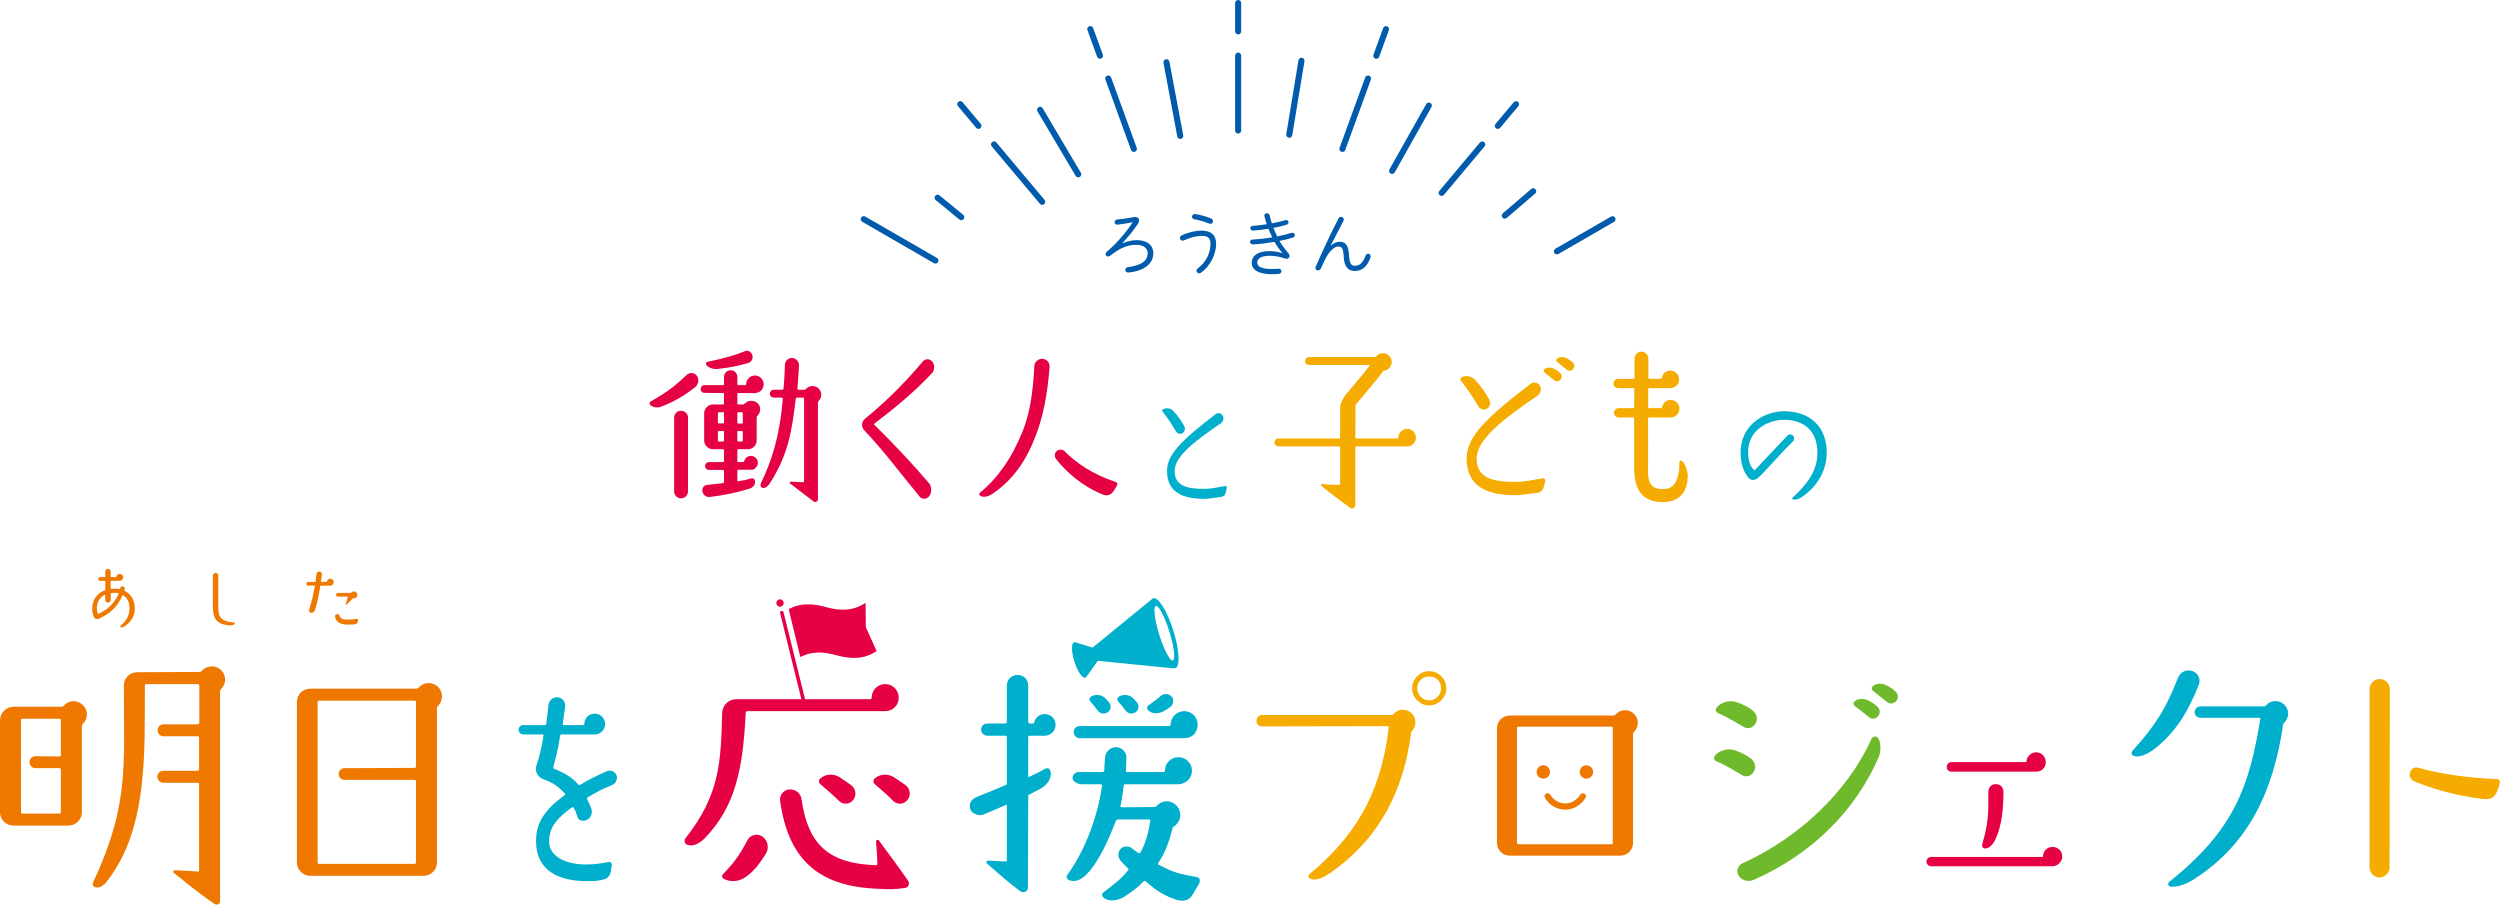 <?xml version="1.0" encoding="UTF-8"?>
<svg id="_レイヤー_1" data-name="レイヤー_1" xmlns="http://www.w3.org/2000/svg" width="226.097mm" height="81.815mm" version="1.1" viewBox="0 0 640.904 231.918">
  <!-- Generator: Adobe Illustrator 29.4.0, SVG Export Plug-In . SVG Version: 2.1.0 Build 152)  -->
  <defs>
    <style>
      .st0 {
        fill: #f6ab00;
      }

      .st1 {
        fill: #ee7800;
      }

      .st2, .st3 {
        fill: #00afcc;
      }

      .st4 {
        fill: #005bac;
      }

      .st5 {
        fill: #e60044;
      }

      .st6 {
        fill: #6fba2c;
      }

      .st3 {
        fill-rule: evenodd;
      }
    </style>
  </defs>
  <g>
    <path class="st4" d="M287.787,62.373c1.031-.489,2.515-.814,3.565-.814,2.877,0,4.324,1.43,4.324,3.348,0,2.588-2.19,4.524-6.333,4.958-.561.054-.869-.308-.869-.688,0-.326.236-.651.742-.706,3.655-.452,5.012-1.81,5.012-3.565,0-1.122-.941-2.153-2.968-2.153-1.195,0-2.479.29-3.764.905-.723.344-1.719.995-2.877,1.9-.181.127-.362.199-.525.199-.38,0-.669-.29-.669-.633,0-.181.09-.398.326-.597,2.624-2.207,5.066-5.157,6.64-7.564-1.103.253-2.443.452-3.89.633-.489.054-.76-.29-.76-.633,0-.326.217-.651.669-.688,1.339-.127,2.841-.344,4.216-.615.127-.018.253-.036.362-.036.67,0,1.031.398,1.031.905,0,.253-.091.525-.272.814-1.212,1.791-2.533,3.402-3.999,4.976l.036.054Z"/>
    <path class="st4" d="M303.17,61.703c-.398,0-.687-.344-.687-.688,0-.272.145-.543.507-.706,1.683-.778,3.637-1.194,5.012-1.194,2.479,0,3.764,1.158,3.764,3.402,0,2.751-1.539,5.682-3.818,7.365-.181.127-.362.181-.525.181-.398,0-.687-.29-.687-.651,0-.217.108-.452.38-.651,2.081-1.556,3.203-3.89,3.203-6.243,0-1.429-.561-2.045-2.28-2.045-1.176,0-2.895.38-4.506,1.14-.127.054-.253.091-.362.091ZM310.426,55.985c.38.163.543.452.543.724,0,.344-.253.669-.651.669-.091,0-.217-.018-.326-.072-1.321-.525-2.732-.905-3.818-1.104-.398-.072-.597-.362-.597-.651,0-.362.326-.76.887-.669,1.194.181,2.696.579,3.963,1.104Z"/>
    <path class="st4" d="M328.758,64.87c-.67-.76-1.394-1.773-2.027-2.859-1.773.308-3.655.543-5.483.651-.507.036-.796-.308-.796-.633,0-.289.217-.597.687-.615,1.665-.091,3.384-.29,5.031-.561-.38-.724-.687-1.448-.995-2.207-1.339.217-2.696.398-3.89.47-.489.036-.742-.29-.742-.615,0-.29.217-.597.688-.615,1.049-.054,2.28-.199,3.51-.398-.235-.706-.434-1.411-.597-2.099-.108-.452.272-.724.651-.724.308,0,.597.163.688.543.144.669.343,1.357.561,2.045,1.248-.217,2.425-.507,3.348-.778.108-.036.217-.054.308-.054.398,0,.633.271.633.579,0,.253-.163.507-.579.633-.941.29-2.081.561-3.293.796.29.742.616,1.466.959,2.19,1.285-.253,2.515-.561,3.601-.905.09-.036.181-.036.271-.036.416,0,.67.29.67.615,0,.254-.181.525-.561.633-1.014.308-2.172.597-3.402.85.597,1.013,1.539,2.28,2.334,3.185.181.199.253.416.253.633,0,.416-.308.76-.76.76-.108,0-.217-.018-.326-.054-1.339-.489-2.732-.724-4.035-.724-2.244,0-3.167.778-3.167,1.737,0,.887.869,1.647,3.709,1.647.724,0,1.303-.036,1.774-.072s.724.308.724.669c0,.29-.199.597-.616.651-.488.054-1.086.09-1.846.09-3.583,0-5.157-1.23-5.157-2.949,0-1.502,1.194-2.968,4.56-2.968,1.14,0,2.226.181,3.293.525l.018-.036Z"/>
    <path class="st4" d="M341.172,62.952c.778-.651,1.538-.977,2.352-.977,1.394,0,2.208.995,2.334,3.601.091,1.99.561,2.551,1.502,2.551,1.104,0,2.045-.651,2.714-2.569.127-.362.398-.525.669-.525.326,0,.651.253.651.688,0,.09-.018.199-.054.326-.941,2.551-2.37,3.42-4.035,3.42-1.629,0-2.714-.959-2.841-3.764-.091-1.99-.471-2.515-1.339-2.515-1.122,0-2.461,1.357-3.42,3.312-.272.543-.706,1.538-1.086,2.316-.181.344-.471.507-.742.507-.343,0-.651-.253-.651-.633,0-.109.036-.235.091-.38,1.791-4.071,3.963-8.758,5.809-12.286.163-.308.416-.434.651-.434.362,0,.724.271.724.669,0,.127-.036.253-.108.398l-3.257,6.279.036.018Z"/>
  </g>
  <g>
    <path class="st5" d="M178.181,99.278c-2.52,2.025-5.311,3.691-8.731,4.996-.99.36-2.025.18-2.791-.45-.225-.225-.18-.675.09-.855,3.781-2.205,5.851-3.556,9.272-6.841.99-.945,2.565-.495,2.926.81.225.81-.045,1.755-.765,2.34ZM176.381,107.064v18.903c0,.99-.811,1.8-1.8,1.8-.99,0-1.755-.81-1.755-1.8v-18.903c0-.99.765-1.755,1.755-1.755.99,0,1.8.765,1.8,1.755ZM189.253,100.763c-.135,0-.225.135-.225.225v2.475c0,.135.09.225.225.225h1.26c.135,0,.27-.045.36-.18.45-.45,1.035-.765,1.71-.765,1.26,0,2.386.99,2.295,2.205-.045.765-.315,1.26-.72,1.665-.135.09-.18.225-.18.36v5.941c0,1.26-.99,2.25-2.251,2.25h-2.475c-.135,0-.225.09-.225.225v2.835c0,.135.09.225.225.225h1.26c.135,0,.225-.09.27-.18.18-.81.855-1.395,1.71-1.395.99,0,1.8.81,1.8,1.8,0,.765-.63,1.53-1.35,1.755h-3.691c-.135,0-.225.135-.225.225v2.521c0,.135.09.225.225.225.9-.18,2.025-.36,3.151-.72.765-.27,1.215.315,1.17.855,0,.765-.585,1.485-1.35,1.71-2.746.9-6.661,1.755-10.262,2.16-.9.09-1.71-.495-1.89-1.395-.18-.855.405-1.665,1.26-1.71,1.26-.135,3.016-.315,4.051-.45.09,0,.225-.135.225-.27v-2.881c0-.09-.135-.225-.225-.225h-3.6c-.585,0-1.035-.45-1.035-.99s.45-1.035,1.035-1.035h3.6c.09,0,.225-.09.225-.225v-2.835c0-.135-.135-.225-.225-.225h-2.61c-1.215,0-2.25-.99-2.25-2.25v-6.976c0-1.215,1.035-2.25,2.25-2.25h2.61c.09,0,.225-.09.225-.225v-2.475c0-.135-.135-.225-.225-.225l-4.771-.045c-.585,0-.99-.405-.99-.99,0-.54.405-.99.99-.99h4.771c.09,0,.225-.09.225-.225v-1.89c0-.945.765-1.71,1.71-1.71.945,0,1.71.765,1.71,1.71v1.89c0,.135.09.225.225.225h1.846c.09,0,.18-.09.18-.225,0-1.215,1.035-2.251,2.25-2.251,1.26,0,2.25,1.035,2.25,2.251,0,1.26-.99,2.25-2.25,2.25h-4.276ZM183.852,94.597c-.945.09-2.386-.315-2.835-1.125-.135-.315.045-.675.36-.72,4.681-.99,6.842-1.62,9.677-2.746.765-.315,1.62.27,1.845,1.08.225.855-.27,1.755-1.125,1.981-2.34.675-4.456,1.17-7.921,1.53ZM185.608,105.894c0-.135-.135-.225-.225-.225h-1.125c-.135,0-.225.09-.225.225v2.43c0,.09.09.225.225.225h1.125c.09,0,.225-.135.225-.225v-2.43ZM185.608,110.71c0-.135-.135-.225-.225-.225h-1.125c-.135,0-.225.09-.225.225v2.25c0,.135.09.225.225.225h1.125c.09,0,.225-.09.225-.225v-2.25ZM189.253,105.669c-.135,0-.225.09-.225.225v2.475c0,.09.09.225.225.225h.945c.135,0,.225-.135.225-.225v-2.475c0-.135-.09-.225-.225-.225h-.945ZM190.423,110.71c0-.135-.09-.225-.225-.225h-.945c-.135,0-.225.09-.225.225v2.25c0,.135.09.225.225.225h.945c.135,0,.225-.09.225-.225v-2.25ZM210.542,101.213c0,.675-.27,1.215-.72,1.62-.09.135-.135.27-.135.405v24.799c0,.54-.675.855-1.08.54l-6.076-4.636c-.225-.135-.09-.495.18-.45l3.196.135c.09,0,.225-.09.225-.225v-21.244c0-.09-.135-.225-.225-.225h-1.62c-.135,0-.225.135-.27.225-1.035,8.462-1.891,14.268-6.661,21.739-.36.585-.99,1.215-1.665,1.215-.675,0-.9-.72-.585-1.305,2.655-5.536,4.771-11.702,5.581-21.649,0-.09-.09-.225-.225-.225h-2.116c-.54,0-.99-.45-.99-.99s.45-1.035.99-1.035h2.251c.135,0,.225-.09.27-.225.18-1.935.27-3.736.36-6.166.045-.99.855-1.8,1.846-1.755,1.035.09,1.8.945,1.755,1.935-.045,2.07-.27,3.646-.405,5.986,0,.135.09.225.225.225h1.575c.135,0,.27-.045.36-.135.405-.495,1.035-.81,1.71-.81,1.26,0,2.25,1.035,2.25,2.25Z"/>
    <path class="st5" d="M235.723,127.273c-5.086-6.166-9.227-11.792-14.133-16.923-.855-.855-.765-2.251.18-3.016,4.321-3.511,9.632-8.462,14.808-14.673.63-.765,1.8-.72,2.43.045.675.81.63,2.205-.09,2.97-4.816,5.086-9.272,8.732-14.763,12.917-.09.09-.09.225,0,.315,5.176,5.131,9.497,9.677,13.997,14.943.765.945.765,2.43.045,3.375-.63.81-1.845.855-2.475.045Z"/>
    <path class="st5" d="M265.162,93.877c.045-1.08.99-1.935,2.07-1.89s1.89.945,1.845,2.025c-.54,7.156-1.665,12.917-3.645,17.913-2.07,5.356-5.086,10.532-10.712,14.492-1.035.72-2.34,1.305-3.421.675-.315-.18-.36-.54-.09-.765,4.816-3.961,8.192-9.047,10.802-15.393,2.07-4.906,2.79-10.442,3.151-17.058ZM285.685,125.608c-.945,1.53-2.025,1.62-3.196,1.08-5.041-2.07-9.092-5.626-11.747-9.001-.495-.63-.405-1.53.135-2.025.585-.54,1.485-.54,2.025,0,3.061,3.06,7.021,5.851,13.187,7.921.315.135.45.54.27.855l-.675,1.17Z"/>
    <path class="st2" d="M298.262,104.881c.925-.445,1.951-.171,2.636.582,1.233,1.37,1.952,2.397,2.705,3.801.309.616.137,1.404-.445,1.781-.582.342-1.335.137-1.678-.445-1.096-1.883-2.363-3.732-3.424-5.068-.171-.205-.103-.513.137-.616l.069-.034ZM301.138,120.736c0,3.835,3.116,4.589,7.534,4.589,1.986,0,3.253-.377,5.342-.719.308-.069.514.103.479.445l-.103.582c-.308,1.199-.342,1.712-1.883,1.849-1.507.137-2.637.411-3.87.411-6.711-.034-9.451-2.568-9.451-7.191,0-4.212,3.801-7.91,12.498-14.553.582-.445,1.438-.24,1.781.411.377.685.137,1.541-.514,1.986-6.506,4.417-11.814,8.424-11.814,12.19Z"/>
    <path class="st0" d="M327.743,112.42h15.573c.135,0,.225-.09.225-.225v-7.246c0-1.44.63-2.746,1.53-3.871,2.386-2.835,4.726-5.536,6.032-7.336.045-.09-.045-.18-.135-.18h-15.393c-.54,0-.99-.45-.99-.99,0-.585.45-1.035.99-1.035h16.833c.135,0,.27-.045.36-.135.45-.54,1.035-.855,1.755-.855,1.26,0,2.25,1.035,2.25,2.25,0,1.125-.855,2.07-1.935,2.251-.135,0-.225.09-.315.225-2.701,3.511-4.636,5.626-6.842,8.326-.09.135-.18.27-.18.405l-.045,8.191c0,.135.135.225.225.225h10.622c.09,0,.18-.09.18-.225,0-1.215,1.035-2.251,2.25-2.251,1.26,0,2.25,1.035,2.25,2.251,0,1.26-.99,2.25-2.25,2.25h-13.052c-.135,0-.225.135-.225.225v14.808c0,.63-.765,1.17-1.26.765-2.836-2.07-6.211-4.546-7.472-5.716-.18-.18-.045-.495.225-.45,1.215.18,3.151.225,4.366.225.09,0,.225-.09.225-.225v-9.406c0-.09-.135-.225-.225-.225h-15.573c-.585,0-1.035-.45-1.035-.99,0-.585.45-1.035,1.035-1.035Z"/>
    <path class="st0" d="M374.78,96.668c1.215-.54,2.565-.18,3.466.81,1.62,1.755,2.565,3.151,3.556,4.996.405.81.18,1.845-.585,2.295-.765.495-1.755.18-2.206-.585-1.44-2.43-3.105-4.861-4.501-6.616-.225-.27-.135-.675.18-.81l.09-.09ZM378.56,117.551c0,5.041,4.096,5.986,9.901,5.986,2.61,0,4.276-.495,7.021-.9.405-.09.675.135.63.585l-.135.765c-.405,1.53-.45,2.25-2.475,2.43-1.98.18-3.466.54-5.086.54-8.867-.045-12.422-3.375-12.422-9.452,0-5.536,4.996-10.397,16.428-19.128.765-.585,1.89-.315,2.34.495.495.945.18,2.025-.675,2.61-8.551,5.851-15.528,11.117-15.528,16.068ZM395.978,95.497c-.27-.225-.36-.585-.09-.81.765-.675,1.935-.45,2.475-.18.675.405,1.17.675,1.62,1.125.495.45.495,1.17.09,1.71-.45.495-1.17.54-1.665.135-.765-.675-1.71-1.35-2.431-1.98ZM399.219,92.797c-.27-.225-.36-.585-.09-.81.72-.675,1.891-.45,2.476-.18.63.405,1.17.675,1.62,1.125.45.45.495,1.17.045,1.71-.405.495-1.125.54-1.62.135-.765-.675-1.71-1.35-2.431-1.981Z"/>
    <path class="st0" d="M422.582,91.942v4.951c0,.135.09.225.225.225h2.926c.135,0,.225-.09.27-.225.18-1.08,1.08-1.89,2.205-1.89,1.26,0,2.25,1.035,2.25,2.251,0,1.26-.99,2.25-2.25,2.25h-5.446c-.135,0-.225.135-.225.225v4.681c0,.135.09.225.225.225h3.061c.135,0,.225-.09.27-.225.18-1.08,1.08-1.89,2.205-1.89,1.26,0,2.25,1.035,2.25,2.25,0,1.26-.99,2.251-2.25,2.251h-5.581c-.135,0-.225.135-.225.225,0,1.665.045,12.602,0,13.322-.135,3.871,1.485,4.816,3.826,4.816,2.7,0,4.186-1.89,4.231-6.976,0-.315.315-.45.54-.315,1.08.765,1.53,2.97,1.576,3.601.135,4.231-2.025,7.021-6.346,7.021-4.816,0-7.382-2.565-7.382-8.777v-12.692c0-.09-.09-.225-.225-.225h-3.736c-.675,0-1.215-.54-1.215-1.17,0-.675.541-1.215,1.215-1.215h3.736c.135,0,.225-.09.225-.225l.045-4.681c0-.09-.09-.225-.225-.225h-3.915c-.675,0-1.215-.54-1.215-1.17,0-.675.54-1.215,1.215-1.215h3.961c.135,0,.225-.09.225-.225v-4.951c0-.99.81-1.8,1.755-1.8.99,0,1.8.81,1.8,1.8Z"/>
    <path class="st2" d="M465.91,116.01c0-5.171-3.013-8.287-8.424-8.389-4.451-.034-9.553,2.842-9.314,8.561.034,1.198.205,3.15,1.507,4.314.068.034.171.034.24-.034l8.355-8.835c.411-.377,1.061-.342,1.404.068.377.445.342,1.096-.068,1.507-3.561,3.424-7.157,7.842-9.006,9.383-.719.616-1.781.616-2.363-.103-1.061-1.301-1.952-3.184-2.02-6.129-.171-7.636,6.335-10.923,11.163-10.923,6.575,0,10.958,3.904,10.924,10.718-.034,3.801-1.849,8.389-6.746,11.505-.582.342-1.233.548-1.917.377-.206-.034-.274-.308-.103-.445,5.273-4.862,6.369-8.218,6.369-11.574Z"/>
  </g>
  <g>
    <g>
      <path class="st4" d="M302.574,35.621c-.367,0-.694-.261-.764-.635l-3.543-18.881c-.079-.422.199-.829.622-.908.418-.079.829.199.908.622l3.543,18.881c.079.422-.199.829-.622.908-.048.009-.097.013-.144.013Z"/>
      <path class="st4" d="M276.423,45.463c-.266,0-.525-.136-.67-.381l-9.787-16.531c-.219-.37-.096-.848.273-1.066.371-.218.848-.096,1.066.273l9.787,16.531c.219.37.096.848-.273,1.066-.125.073-.261.108-.396.108Z"/>
      <path class="st4" d="M246.434,56.452c-.174,0-.349-.058-.493-.177l-6.072-4.982c-.332-.273-.381-.763-.108-1.095.272-.332.763-.381,1.095-.108l6.072,4.982c.332.273.381.763.108,1.095-.153.187-.377.285-.602.285Z"/>
      <path class="st4" d="M385.767,56.063c-.219,0-.437-.092-.591-.272-.28-.326-.242-.817.084-1.097l7.29-6.255c.327-.279.818-.242,1.097.084.28.326.242.817-.084,1.097l-7.29,6.255c-.147.126-.327.187-.506.187Z"/>
      <path class="st4" d="M356.877,44.589c-.13,0-.26-.032-.381-.1-.375-.211-.508-.685-.297-1.06l9.422-16.742c.211-.375.687-.507,1.06-.297.375.211.508.685.297,1.06l-9.422,16.742c-.143.254-.407.397-.679.397Z"/>
      <path class="st4" d="M330.518,35.318c-.042,0-.085-.004-.128-.01-.424-.07-.711-.471-.641-.895l3.128-18.954c.07-.424.47-.707.895-.641.424.07.711.471.641.895l-3.128,18.954c-.063.381-.393.651-.767.651Z"/>
    </g>
    <g>
      <path class="st4" d="M317.415,34.242c-.43,0-.778-.349-.778-.778V14.254c0-.43.349-.778.778-.778s.778.349.778.778v19.211c0,.43-.349.778-.778.778Z"/>
      <path class="st4" d="M317.415,8.822c-.43,0-.778-.349-.778-.778V.778c0-.43.349-.778.778-.778s.778.349.778.778v7.266c0,.43-.349.778-.778.778Z"/>
    </g>
    <g>
      <path class="st4" d="M290.688,38.952c-.318,0-.616-.196-.731-.512l-6.57-18.052c-.147-.404.061-.85.465-.997.403-.147.851.061.997.465l6.57,18.052c.147.404-.061.85-.465.997-.088.032-.178.047-.266.047Z"/>
      <path class="st4" d="M281.993,15.065c-.318,0-.616-.196-.731-.512l-2.485-6.827c-.147-.404.061-.85.465-.997.404-.146.85.061.997.465l2.485,6.827c.147.404-.061.85-.465.997-.088.032-.178.047-.266.047Z"/>
    </g>
    <g>
      <path class="st4" d="M267.184,52.519c-.222,0-.443-.095-.597-.278l-12.348-14.716c-.276-.329-.233-.82.096-1.096.329-.276.82-.233,1.096.096l12.348,14.716c.276.329.233.82-.096,1.096-.145.122-.323.182-.5.182Z"/>
      <path class="st4" d="M250.843,33.046c-.222,0-.443-.095-.597-.278l-4.67-5.566c-.276-.329-.233-.82.096-1.096.329-.276.82-.233,1.096.096l4.67,5.566c.276.329.233.82-.096,1.096-.145.122-.323.182-.5.182Z"/>
    </g>
    <path class="st4" d="M239.804,67.573c-.132,0-.266-.033-.389-.104l-18.375-10.609c-.372-.215-.5-.69-.285-1.063.215-.373.692-.5,1.063-.285l18.375,10.609c.372.215.5.69.285,1.063-.144.25-.406.389-.674.389Z"/>
    <path class="st4" d="M399.13,65.214c-.268,0-.53-.139-.674-.389-.215-.372-.088-.848.285-1.063l14.264-8.235c.372-.215.848-.088,1.063.285.215.372.088.848-.285,1.063l-14.264,8.235c-.123.071-.256.104-.389.104Z"/>
    <g>
      <path class="st4" d="M369.575,50.228c-.176,0-.354-.06-.5-.182-.329-.277-.372-.767-.096-1.096l10.416-12.414c.276-.328.767-.372,1.096-.096.329.277.372.767.096,1.096l-10.416,12.414c-.154.183-.374.278-.597.278Z"/>
      <path class="st4" d="M383.984,33.056c-.176,0-.354-.06-.5-.182-.329-.277-.372-.767-.096-1.096l4.67-5.565c.276-.329.767-.372,1.096-.096.329.277.372.767.096,1.096l-4.67,5.565c-.154.183-.374.278-.597.278Z"/>
    </g>
    <g>
      <path class="st4" d="M344.142,38.958c-.089,0-.178-.015-.266-.047-.404-.147-.612-.593-.465-.997l6.571-18.052c.147-.404.595-.612.997-.465.404.147.612.593.465.997l-6.571,18.052c-.115.316-.413.512-.731.512Z"/>
      <path class="st4" d="M352.837,15.07c-.089,0-.178-.015-.266-.047-.404-.147-.612-.593-.465-.997l2.485-6.827c.147-.404.595-.611.997-.465.404.147.612.593.465.997l-2.485,6.827c-.115.316-.413.512-.731.512Z"/>
    </g>
  </g>
  <g>
    <path class="st0" d="M361.944,187.461c-.13.13-.195.26-.195.455-1.884,14.616-7.99,27.025-20.788,35.925-1.429.974-3.703,2.209-5.132,1.364-.455-.195-.52-.779-.13-1.104,13.772-11.369,18.58-23.322,20.334-37.614,0-.13-.13-.325-.26-.325l-32.222.065c-.845,0-1.494-.65-1.429-1.429,0-.845.65-1.494,1.494-1.494h33.001c.195,0,.39-.065.585-.195.585-.715,1.429-1.169,2.403-1.169,1.819,0,3.249,1.429,3.249,3.248,0,.91-.325,1.689-.91,2.274ZM369.48,173.364c.845.845,1.299,1.884,1.299,3.118,0,1.169-.455,2.209-1.299,3.053-.845.845-1.884,1.299-3.118,1.299s-2.209-.455-3.053-1.299c-.845-.845-1.299-1.884-1.299-3.053,0-1.234.455-2.274,1.299-3.118s1.819-1.299,3.053-1.299,2.274.455,3.118,1.299ZM369.415,176.482c0-.91-.26-1.624-.845-2.209-.585-.585-1.364-.845-2.209-.845s-1.559.26-2.144.845c-.585.585-.909,1.299-.909,2.209,0,.779.325,1.494.909,2.143.585.585,1.299.91,2.144.91s1.624-.325,2.209-.91c.585-.585.845-1.299.845-2.143Z"/>
    <path class="st6" d="M439.919,195.126c-.455-.195-.65-.779-.39-1.234l.065-.065c.715-1.169,3.183-2.274,5.327-1.429,1.365.52,2.339.91,3.703,1.884,1.104.715,1.689,2.144,1.104,3.313-.519,1.17-1.884,1.819-3.053,1.17-1.494-.845-4.158-2.599-6.756-3.638ZM440.373,182.783c-.454-.195-.649-.779-.39-1.234l.065-.065c.714-1.17,3.183-2.274,5.262-1.429,1.429.519,2.403.909,3.767,1.884,1.04.714,1.689,2.143,1.105,3.313-.519,1.169-1.884,1.819-3.053,1.169-1.559-.845-4.223-2.599-6.757-3.638ZM481.691,193.957c-5.912,13.772-17.151,25.011-32.027,31.572-1.365.65-3.054.26-3.898-.975-.779-1.104-.325-2.598.845-3.183,14.227-6.431,26.96-18.125,33.197-32.027.195-.39.909-.715,1.299-.455,1.43,1.169.975,4.093.585,5.067ZM475.519,181.029c-.39-.325-.519-.845-.13-1.169,1.105-1.04,2.793-.715,3.638-.26.91.519,1.625.909,2.339,1.624.65.65.715,1.689.065,2.403-.585.715-1.624.845-2.339.195-1.105-.909-2.469-1.949-3.573-2.793ZM480.196,177.132c-.39-.325-.52-.845-.13-1.17,1.105-1.039,2.794-.714,3.573-.259.975.519,1.689.909,2.339,1.624.715.65.715,1.689.13,2.403-.585.715-1.689.845-2.403.195-1.105-.909-2.469-1.949-3.508-2.793Z"/>
    <path class="st5" d="M528.686,219.575c0,1.427-1.313,2.511-2.511,2.511h-31.11c-.628,0-1.198-.57-1.198-1.198,0-.685.571-1.198,1.198-1.198h28.655c0-1.028.685-2.569,2.512-2.569,1.37,0,2.454,1.085,2.454,2.454ZM499.06,196.628c0-.685.514-1.256,1.199-1.256h19.236c0-1.37,1.142-2.512,2.512-2.512,1.37,0,2.454,1.142,2.454,2.512,0,1.427-1.085,2.511-2.511,2.454h-21.691c-.685,0-1.199-.514-1.199-1.198ZM511.561,201.023c1.37,0,2.055.856,2.055,2.055-.057,4.224-.342,8.448-2.112,12.216-.571,1.198-1.598,2.283-2.683,2.226-.228,0-.4-.171-.571-.342-.171-.228-.114-.628-.057-.856,1.655-5.537,1.541-8.22,1.541-12.844v-.456c0-1.085.742-1.998,1.827-1.998Z"/>
    <path class="st2" d="M552.559,191.813c-1.429,1.169-4.158,2.729-5.716,1.884-.455-.26-.52-.845-.195-1.169,6.497-7.146,8.835-11.564,11.628-18.58.585-1.494,1.883-2.339,3.443-2.014,1.689.39,2.534,2.079,2.014,3.508-2.858,7.276-6.171,12.408-11.174,16.371ZM580.363,181.095c.194,0,.39-.065.52-.196.584-.714,1.428-1.169,2.469-1.169,1.753,0,3.248,1.429,3.248,3.248,0,.91-.455,1.754-1.04,2.339-.129.13-.259.325-.259.455-2.338,16.046-8.25,30.533-23.257,39.888-2.858,1.754-5.457,1.819-5.847,1.559-.455-.26-.455-.845-.065-1.17,16.826-13.382,20.529-24.686,23.322-41.706.065-.13-.065-.325-.259-.325h-15.072c-.845,0-1.495-.65-1.495-1.43,0-.845.65-1.494,1.43-1.494h16.306Z"/>
    <path class="st0" d="M612.594,222.346c0,1.429-1.169,2.599-2.599,2.599-1.363,0-2.532-1.17-2.532-2.599v-45.669c0-1.429,1.169-2.599,2.598-2.599,1.43,0,2.599,1.17,2.599,2.599l-.065,45.669ZM640.463,202.078c-.649,1.884-1.299,3.118-4.158,2.729-5.457-.715-11.174-1.949-17.345-4.483-.91-.39-1.43-1.364-1.104-2.339.259-.909,1.169-1.429,2.079-1.169,5.976,1.689,12.798,2.598,20.268,2.923.455,0,.845.519.649.974l-.39,1.365Z"/>
    <g>
      <path class="st5" d="M175.695,214.942c8.956-11.317,9.095-19.787,9.442-32.214.07-1.944,1.667-3.472,3.61-3.472h34.366c.209,0,.348-.208.348-.416,0-1.874,1.527-3.471,3.471-3.471,1.944,0,3.472,1.597,3.472,3.471,0,1.944-1.527,3.472-3.472,3.472h-35.338c-.208,0-.347.139-.416.347-.694,14.441-2.638,24.091-10.484,32.214-1.319,1.319-3.055,2.36-4.721,1.597-.486-.208-.625-1.111-.278-1.527ZM191.593,224.523c-1.666,1.319-3.818,1.804-5.762.903l-.277-.139c-.486-.208-.556-.833-.209-1.18,2.986-3.055,4.513-5.345,6.249-8.678.694-1.458,2.638-1.874,3.958-.902,1.388,1.041,1.666,3.055.694,4.512-1.388,2.083-2.499,3.819-4.652,5.485ZM224.571,221.815c.208,0,.347-.139.347-.348,0-1.319-.139-3.541-.347-5.693,0-.416.486-.625.763-.278,1.667,2.291,5.277,7.081,7.499,10.345.486.763,0,1.736-.903,1.805-2.638.416-4.305.347-6.665.208-15.413-.486-23.189-7.499-25.271-22.564-.208-1.458.902-2.846,2.43-2.916,1.527-.069,2.846.972,3.055,2.5,1.666,11.803,7.081,16.524,19.092,16.94ZM218.184,201.265c1.249.903,1.458,2.708.555,3.819-.903,1.18-2.638,1.249-3.61.278-1.388-1.389-3.332-3.055-4.86-4.374-.416-.417-.416-1.042,0-1.389,1.389-1.25,3.402-1.319,4.999-.348,1.041.694,2.222,1.527,2.916,2.013ZM232.139,201.265c1.249.903,1.458,2.708.486,3.819-.903,1.18-2.569,1.249-3.61.278-1.319-1.389-3.263-3.055-4.79-4.374-.417-.417-.417-1.042,0-1.389,1.388-1.25,3.401-1.319,4.929-.348,1.111.694,2.291,1.527,2.986,2.013Z"/>
      <g>
        <path class="st5" d="M205.617,179.967l-5.635-22.8c-.061-.245.089-.492.334-.553.245-.061.492.089.553.333l5.635,22.8-.886.219Z"/>
        <path class="st5" d="M224.712,166.857l-2.75-6.074-.059-6.124c-.001-.024-.014-.045-.035-.056-.021-.011-.046-.01-.066.003-.606.399-1.264.742-1.957,1.018-1.302.52-2.766.743-4.351.663-1.524-.078-2.925-.42-3.846-.671-.927-.252-2.336-.597-3.873-.675-1.604-.082-3.086.144-4.406.672-.377.151-.743.32-1.097.508-.049.026-.074.083-.061.137l2.924,12.052c.019.076.104.114.174.079.301-.154.612-.294.929-.421,1.302-.52,2.766-.743,4.351-.663,1.524.078,2.925.42,3.846.671.927.252,2.337.597,3.873.675,1.604.081,3.086-.144,4.406-.672.701-.28,1.367-.627,1.98-1.03.015-.01.025-.025.028-.042.003-.017-.001-.035-.011-.049Z"/>
        <path class="st5" d="M200.914,154.631c-.02.523-.459.93-.982.911s-.93-.459-.911-.982.459-.93.982-.911.93.459.911.982Z"/>
      </g>
    </g>
    <g>
      <path class="st1" d="M419.884,185.317c0,.91-.39,1.754-1.039,2.339-.13.13-.195.325-.195.52v27.934c0,1.819-1.494,3.249-3.248,3.249h-28.389c-1.754,0-3.248-1.43-3.248-3.249v-29.428c0-1.819,1.494-3.249,3.248-3.249h26.635c.195,0,.39-.065.519-.259.585-.65,1.43-1.105,2.469-1.105,1.754,0,3.248,1.429,3.248,3.248ZM413.453,186.616c0-.195-.13-.325-.325-.325h-23.907c-.13,0-.325.13-.325.325v29.493c0,.195.195.325.325.325h23.907c.195,0,.325-.13.325-.325v-29.493Z"/>
      <g>
        <circle class="st1" cx="395.649" cy="197.902" r="1.715"/>
        <circle class="st1" cx="406.699" cy="197.902" r="1.715"/>
        <path class="st1" d="M401.276,207.563c-2.128,0-4.102-1.138-5.199-3.016-.221-.379-.094-.865.285-1.087.379-.221.865-.094,1.087.285.844,1.445,2.385,2.297,4.024,2.224,2.368-.106,3.574-2.136,3.625-2.223.221-.379.707-.508,1.086-.288.379.221.508.707.288,1.086-.17.293-1.757,2.87-4.927,3.012-.089.004-.179.006-.268.006Z"/>
      </g>
    </g>
    <g>
      <path class="st2" d="M248.737,207.443c-.486-1.388.278-2.638,1.805-3.193,2.361-.903,4.721-1.944,7.568-3.124v-12.167c0-.208-.139-.347-.347-.347h-4.652c-.903,0-1.597-.764-1.597-1.597s.694-1.527,1.597-1.527h4.652c.208,0,.347-.208.347-.416v-9.338c0-1.527,1.249-2.708,2.777-2.708,1.527,0,2.707,1.18,2.707,2.708v9.338c0,.208.208.416.348.416h.972c.208,0,.139-.139.208-.348.348-1.249,1.389-2.082,2.708-2.082,1.527,0,2.777,1.18,2.777,2.777,0,1.527-1.25,2.777-2.777,2.777h-3.888c-.139,0-.348.139-.348.347v10.292c.972-.416,2.639-1.18,4.443-2.222.486-.208.972-.069,1.18.486.694,1.667-.694,3.68-2.291,4.582-1.041.556-2.082,1.112-3.332,1.736l-.069,23.814c0,.972-1.25,1.319-1.875.902-3.055-2.222-5.554-4.512-8.609-7.15-.348-.278-.139-.764.278-.764,2.082.07,3.332.208,4.79.208v-14.579c-2.36.972-4.305,1.874-6.179,2.638-.833.347-2.846-.278-3.194-1.458ZM273.647,224.245c4.999-6.873,7.915-15.899,8.887-22.841,0-.208-.139-.348-.347-.348h-4.929c-.903,0-2.291-.694-2.291-1.597,0-.833.694-1.527,1.596-1.527h6.11c.208,0,.347-.139.416-.347,0-.625.139-2.569.208-3.332.07-1.527,1.319-2.708,2.846-2.708,1.527.07,2.708,1.319,2.638,2.777,0,.763-.139,2.638-.139,3.263-.07.139.139.347.278.347h9.373c.208,0,.347-.208.347-.347,0-1.944,1.527-3.472,3.471-3.472,1.875,0,3.472,1.528,3.472,3.472,0,1.874-1.527,3.402-3.472,3.471h-13.677c-.208,0-.347.139-.347.348-.209,1.527-.486,3.749-.834,5.207-.069.139.07.348.208.348l8.47-.07c.208,0,.416-.07.556-.208.625-.764,1.596-1.249,2.638-1.249,1.874,0,3.471,1.596,3.471,3.471,0,1.249-.694,2.36-1.666,2.985-.208.07-.278.278-.348.486-.972,3.957-2.152,6.735-3.679,8.887-.07.139,0,.348.139.416,4.165,2.222,5.276,2.291,9.511,3.124.764.139,1.319.416.903,1.667l-1.736,2.916c-1.041,1.805-2.916,1.736-4.443,1.18-3.332-1.111-5.693-2.915-7.568-4.652-.139-.139-.347-.069-.555.07-1.667,1.736-3.472,2.986-4.999,3.957-1.666.972-3.957,1.389-5.346.07-.416-.348-.347-.903.07-1.25,2.916-2.222,4.235-3.124,6.317-5.623.139-.139.139-.348,0-.486-.694-.694-1.319-1.319-1.944-2.013-.694-.903-.763-2.222.07-3.055.764-.764,2.083-.764,2.916-.07.416.348.972.764,1.597,1.18.139.139.347.07.485-.07,1.597-2.777,2.153-5.624,2.569-8.192,0-.208-.139-.347-.278-.347h-8.054c-.208,0-.416.139-.485.347-1.528,4.027-4.305,10.692-7.776,13.955-1.18,1.18-2.847,1.944-4.374,1.18-.486-.278-.625-.903-.278-1.319ZM275.244,187.657c0-.834.694-1.528,1.527-1.528h22.981c.208,0,.347-.208.347-.347,0-1.944,1.597-3.471,3.472-3.471,1.944,0,3.471,1.527,3.471,3.471,0,.694-.347,1.944-1.111,2.638-1.18.972-2.43.833-3.957.833h-25.202c-.833,0-1.527-.694-1.527-1.596ZM283.494,179.129c.296.354.591.65.827.945.649.768.472,1.89-.296,2.481-.827.591-1.949.473-2.54-.295-.65-.886-1.359-1.713-2.009-2.481-.295-.296-.236-.827.119-1.122,1.24-.827,2.894-.591,3.898.472ZM290.642,179.129c.296.354.591.65.827.945.65.768.472,1.89-.296,2.481-.827.591-1.89.473-2.54-.295-.65-.886-1.359-1.713-2.008-2.481-.296-.296-.236-.827.118-1.122,1.24-.827,2.895-.591,3.898.472ZM294.364,180.842c1.181-.768,2.303-1.654,3.367-2.54.768-.591,1.831-.473,2.54.177.709.709.65,1.949-.059,2.599-.591.472-1.182.886-2.067,1.359-1.359.591-2.895.649-3.899-.473-.295-.354-.236-.886.119-1.122Z"/>
      <path class="st3" d="M301.892,166.179c-.243-1.492-.592-2.925-1.12-4.581-.522-1.649-1.06-3.018-1.726-4.385-.661-1.36-1.249-2.306-1.878-3.012-.621-.711-1.102-.975-1.521-.836-.128.04-.234.124-.329.232l-15.203,12.395-.004.02c-.001.002-.002.007-.003.009l-4.481-1.361c-.097-.019-.184-.023-.278.005-.247.086-.398.339-.481.822-.084.49-.076,1.058.029,1.821.099.755.271,1.485.539,2.313.266.836.547,1.526.897,2.209.358.678.676,1.147,1.025,1.499.343.345.616.467.867.395.11-.045.197-.109.272-.216l.01.016,2.939-4.115,19.408,1.947-.029-.096c.178.063.348.087.507.035.418-.133.658-.625.763-1.561.1-.945.038-2.057-.203-3.556ZM300.658,169.308c-.237.073-.534-.16-.941-.74-.403-.573-.8-1.332-1.266-2.404-.465-1.079-.858-2.155-1.259-3.437-.399-1.288-.684-2.397-.907-3.541-.228-1.152-.325-1.995-.322-2.703.007-.702.12-1.058.358-1.131.243-.072.534.161.943.735.408.58.806,1.333,1.265,2.41.465,1.078.859,2.149,1.259,3.437.4,1.282.685,2.391.913,3.542.222,1.151.325,1.994.317,2.696-.009.708-.122,1.064-.359,1.137Z"/>
    </g>
    <path class="st1" d="M0,208.238v-23.574c0-1.908,1.567-3.475,3.475-3.475h12.264c.204,0,.409-.068.545-.204.613-.749,1.567-1.226,2.589-1.226,1.84,0,3.407,1.567,3.407,3.407,0,.954-.409,1.84-1.091,2.453-.136.136-.204.341-.204.545v22.075c0,1.908-1.568,3.407-3.475,3.407H3.475c-1.908,0-3.475-1.499-3.475-3.407ZM5.383,208.238c0,.204.136.341.341.341h9.539c.205,0,.341-.137.341-.341v-10.969c0-.204-.136-.341-.341-.341h-6.2c-.818,0-1.499-.681-1.499-1.499,0-.886.681-1.567,1.499-1.567l6.2.068c.205,0,.341-.204.341-.341v-8.926c0-.204-.136-.409-.341-.409H5.723c-.205,0-.341.204-.341.409v23.574ZM23.847,226.225c6.609-14.104,7.972-23.302,7.972-36.997,0-4.224-.068-8.653-.068-13.422-.068-1.908,1.499-3.475,3.407-3.475l16.012-.068c.204,0,.409-.068.544-.272.614-.681,1.568-1.158,2.589-1.158,1.908,0,3.407,1.499,3.407,3.407,0,.954-.409,1.772-1.022,2.385-.137.137-.272.409-.272.614v53.826c0,.545-.682,1.226-1.499.613-4.156-2.793-7.358-5.519-10.356-7.904-.341-.204-.068-.749.341-.681,2.18.137,3.611.137,6.064.341.068,0,.068-.068.068-.137v-22.28c0-.204-.137-.341-.341-.341h-8.789c-.886,0-1.567-.75-1.567-1.567s.681-1.499,1.567-1.499h8.789c.204,0,.341-.204.341-.409v-8.108c0-.204-.137-.341-.341-.341h-8.789c-.818,0-1.499-.681-1.499-1.567,0-.818.682-1.499,1.499-1.499h8.789c.204,0,.409-.204.409-.341v-9.607c0-.204-.205-.341-.409-.341h-13.218c-.204,0-.341.136-.341.341,0,4.769,0,9.198-.068,13.49-.272,15.262-2.521,26.709-8.516,35.157-1.022,1.431-2.113,3.27-3.884,3.134-.886-.136-1.022-.75-.818-1.295Z"/>
    <path class="st1" d="M112.018,221.115c0,1.84-1.499,3.407-3.407,3.407h-29.093c-1.908,0-3.407-1.567-3.407-3.407v-41.153c0-1.908,1.499-3.407,3.407-3.407h27.253c.205,0,.409-.137.545-.273.681-.75,1.567-1.158,2.589-1.158,1.908,0,3.407,1.499,3.407,3.407,0,.954-.409,1.839-1.022,2.453-.205.137-.273.341-.273.545v39.586ZM106.636,179.962c0-.204-.137-.341-.341-.341h-24.528c-.205,0-.341.136-.341.341v41.153c0,.204.137.341.341.341h24.528c.205,0,.341-.137.341-.341v-20.849c0-.204-.137-.341-.341-.341h-17.987c-.818,0-1.499-.681-1.499-1.499,0-.818.682-1.499,1.499-1.499l17.987-.068c.205,0,.341-.137.341-.341v-16.557Z"/>
    <path class="st2" d="M156.939,201.247c-2.826,1.12-4.533,2.133-6.346,3.2-.107.053-.16.213-.107.373.32.694.693,1.387,1.013,2.24.533,1.227.107,2.667-1.173,3.2-.96.374-1.92.054-2.187-.587-.159-.373-.533-1.707-1.066-2.613-.107-.107-.32-.16-.427-.107-3.84,2.827-5.866,5.013-5.866,8.853,0,3.413,3.68,5.813,9.492,5.813,2.08,0,4.373-.32,5.813-.64.373-.053.746.213.746.64l-.107,1.067c-.32,2.507-1.333,2.667-2.88,2.987-1.067.213-2.24.213-3.52.213-6.826,0-12.906-2.506-12.906-10.239,0-3.84,1.28-7.466,7.413-11.839.107-.107.107-.267,0-.374-2.08-2.24-3.52-2.933-5.653-3.733-1.387-.533-2.133-2.027-1.654-3.466.64-1.973,1.281-4.106,1.814-7.68.053-.16-.054-.267-.214-.267h-4.96c-.64,0-1.227-.533-1.227-1.226,0-.64.587-1.173,1.227-1.173h5.547c.159,0,.32-.107.32-.267.107-1.067.427-3.2.587-4.906.107-1.174,1.173-2.08,2.346-1.973,1.173.107,2.026,1.173,1.92,2.346-.16,1.6-.48,3.413-.64,4.533,0,.107.107.267.214.267h5.066c.16,0,.267-.107.267-.267,0-1.493,1.173-2.667,2.667-2.667,1.493,0,2.666,1.174,2.666,2.667,0,1.44-1.173,2.666-2.666,2.666h-8.533c-.16,0-.267.107-.32.267-.533,3.733-1.173,5.813-1.76,8.16-.053.16.054.32.16.373,2.4.907,4.586,2.08,6.24,4.053.053.16.267.16.373.107,2.026-1.173,4.053-2.293,7.039-3.573.96-.373,2.027.107,2.4,1.067.32,1.013-.16,2.08-1.12,2.507Z"/>
    <g>
      <path class="st1" d="M25.243,158.635c-.462.195-.959.071-1.19-.497-.284-.71-.426-1.439-.426-2.149,0-2.327,1.403-4.05,3.268-4.653.054-.018.089-.053.089-.106v-2.238c0-.053-.054-.089-.089-.089h-1.243c-.267,0-.48-.213-.48-.479,0-.267.213-.48.48-.48h1.243c.036,0,.089-.036.089-.089v-1.332c0-.373.302-.693.693-.693.373,0,.693.32.693.693v1.332c0,.053.036.089.089.089h1.279c.036,0,.089-.036.089-.089.071-.409.444-.728.87-.728.497,0,.888.391.888.888,0,.48-.391.888-.888.888h-2.238c-.053,0-.089.036-.089.089v1.9c0,.053.036.089.089.071.249-.018.533-.053.799-.053.515,0,.817,0,1.403.106.053.018.107-.018.107-.071l.053-.178c.053-.32.391-.551.746-.426.319.106.533.408.337.977-.018.053,0,.106.036.142,1.758.942,2.611,2.451,2.611,4.547,0,1.492-.586,3.055-2.22,4.281-.355.284-1.012.675-1.438.497-.107-.053-.142-.213-.036-.302,1.67-1.474,2.327-2.7,2.327-4.636,0-1.758-.781-2.735-1.651-3.268-.054-.018-.107,0-.124.036-1.35,3.055-3.322,4.813-6.163,6.021ZM24.834,156.077c.036.479.089.799.249,1.243,0,.053.053.071.106.053,2.54-1.119,4.192-2.842,5.222-5.151.018-.053,0-.089-.053-.106-.408-.16-.871-.142-1.244-.125-.177,0-.462.018-.64.071-.053.018-.089.053-.089.106v1.616c0,.391-.32.71-.71.71-.391,0-.693-.302-.693-.693v-1.297c0-.053-.054-.071-.089-.053-1.101.497-2.149,1.847-2.06,3.624Z"/>
      <path class="st1" d="M54.561,154.585v-6.998c0-.391.302-.71.693-.71.39,0,.71.32.71.71l-.017,7.513c0,2.966.373,4.228,4.103,4.476.124.018.195.142.142.266-.196.391-.675.515-1.119.497-4.263-.249-4.547-2.416-4.512-5.755Z"/>
      <path class="st1" d="M80.708,150.198c.018-.036-.017-.071-.071-.071h-1.652c-.267,0-.462-.213-.462-.48,0-.249.195-.462.462-.462h1.794c.053,0,.107-.036.107-.089.089-.622.177-1.261.249-1.936.036-.373.373-.675.764-.639.39.036.657.373.621.764-.053.568-.124,1.137-.231,1.812,0,.053.036.089.071.089h1.332c.053,0,.089-.036.107-.089.071-.408.426-.746.87-.746.497,0,.888.408.888.888,0,.497-.391.906-.888.906h-2.451c-.054,0-.089.036-.107.089-.267,1.758-.64,3.907-1.403,6.27-.142.391-.533.657-.959.604-.373-.053-.622-.426-.497-.781.675-2.096,1.154-4.263,1.456-6.128ZM85.913,158.173c-.071-.32.071-.622.355-.728.284-.089.586.053.711.32.391.817.888,1.119,2.327,1.083.551,0,1.368-.053,2.256-.195.124-.018.249.089.23.213l-.017.231c-.089.533-.267.924-.994.977-.551.035-1.084.053-1.581.053-1.848,0-3.02-.568-3.286-1.954ZM90.708,151.619c.497,0,.888.408.888.888,0,.497-.391.888-.888.888-.054,0-.107,0-.16-.017-.054-.018-.107.017-.142.053-.55.657-1.243,1.297-1.634,1.616-.071.071-.196-.018-.16-.106.177-.586.444-1.403.568-1.901.018-.036-.017-.089-.053-.089h-2.522c-.249,0-.462-.213-.462-.462,0-.266.214-.48.462-.48h3.286c.053,0,.106-.036.142-.071.178-.196.408-.32.675-.32Z"/>
    </g>
  </g>
</svg>